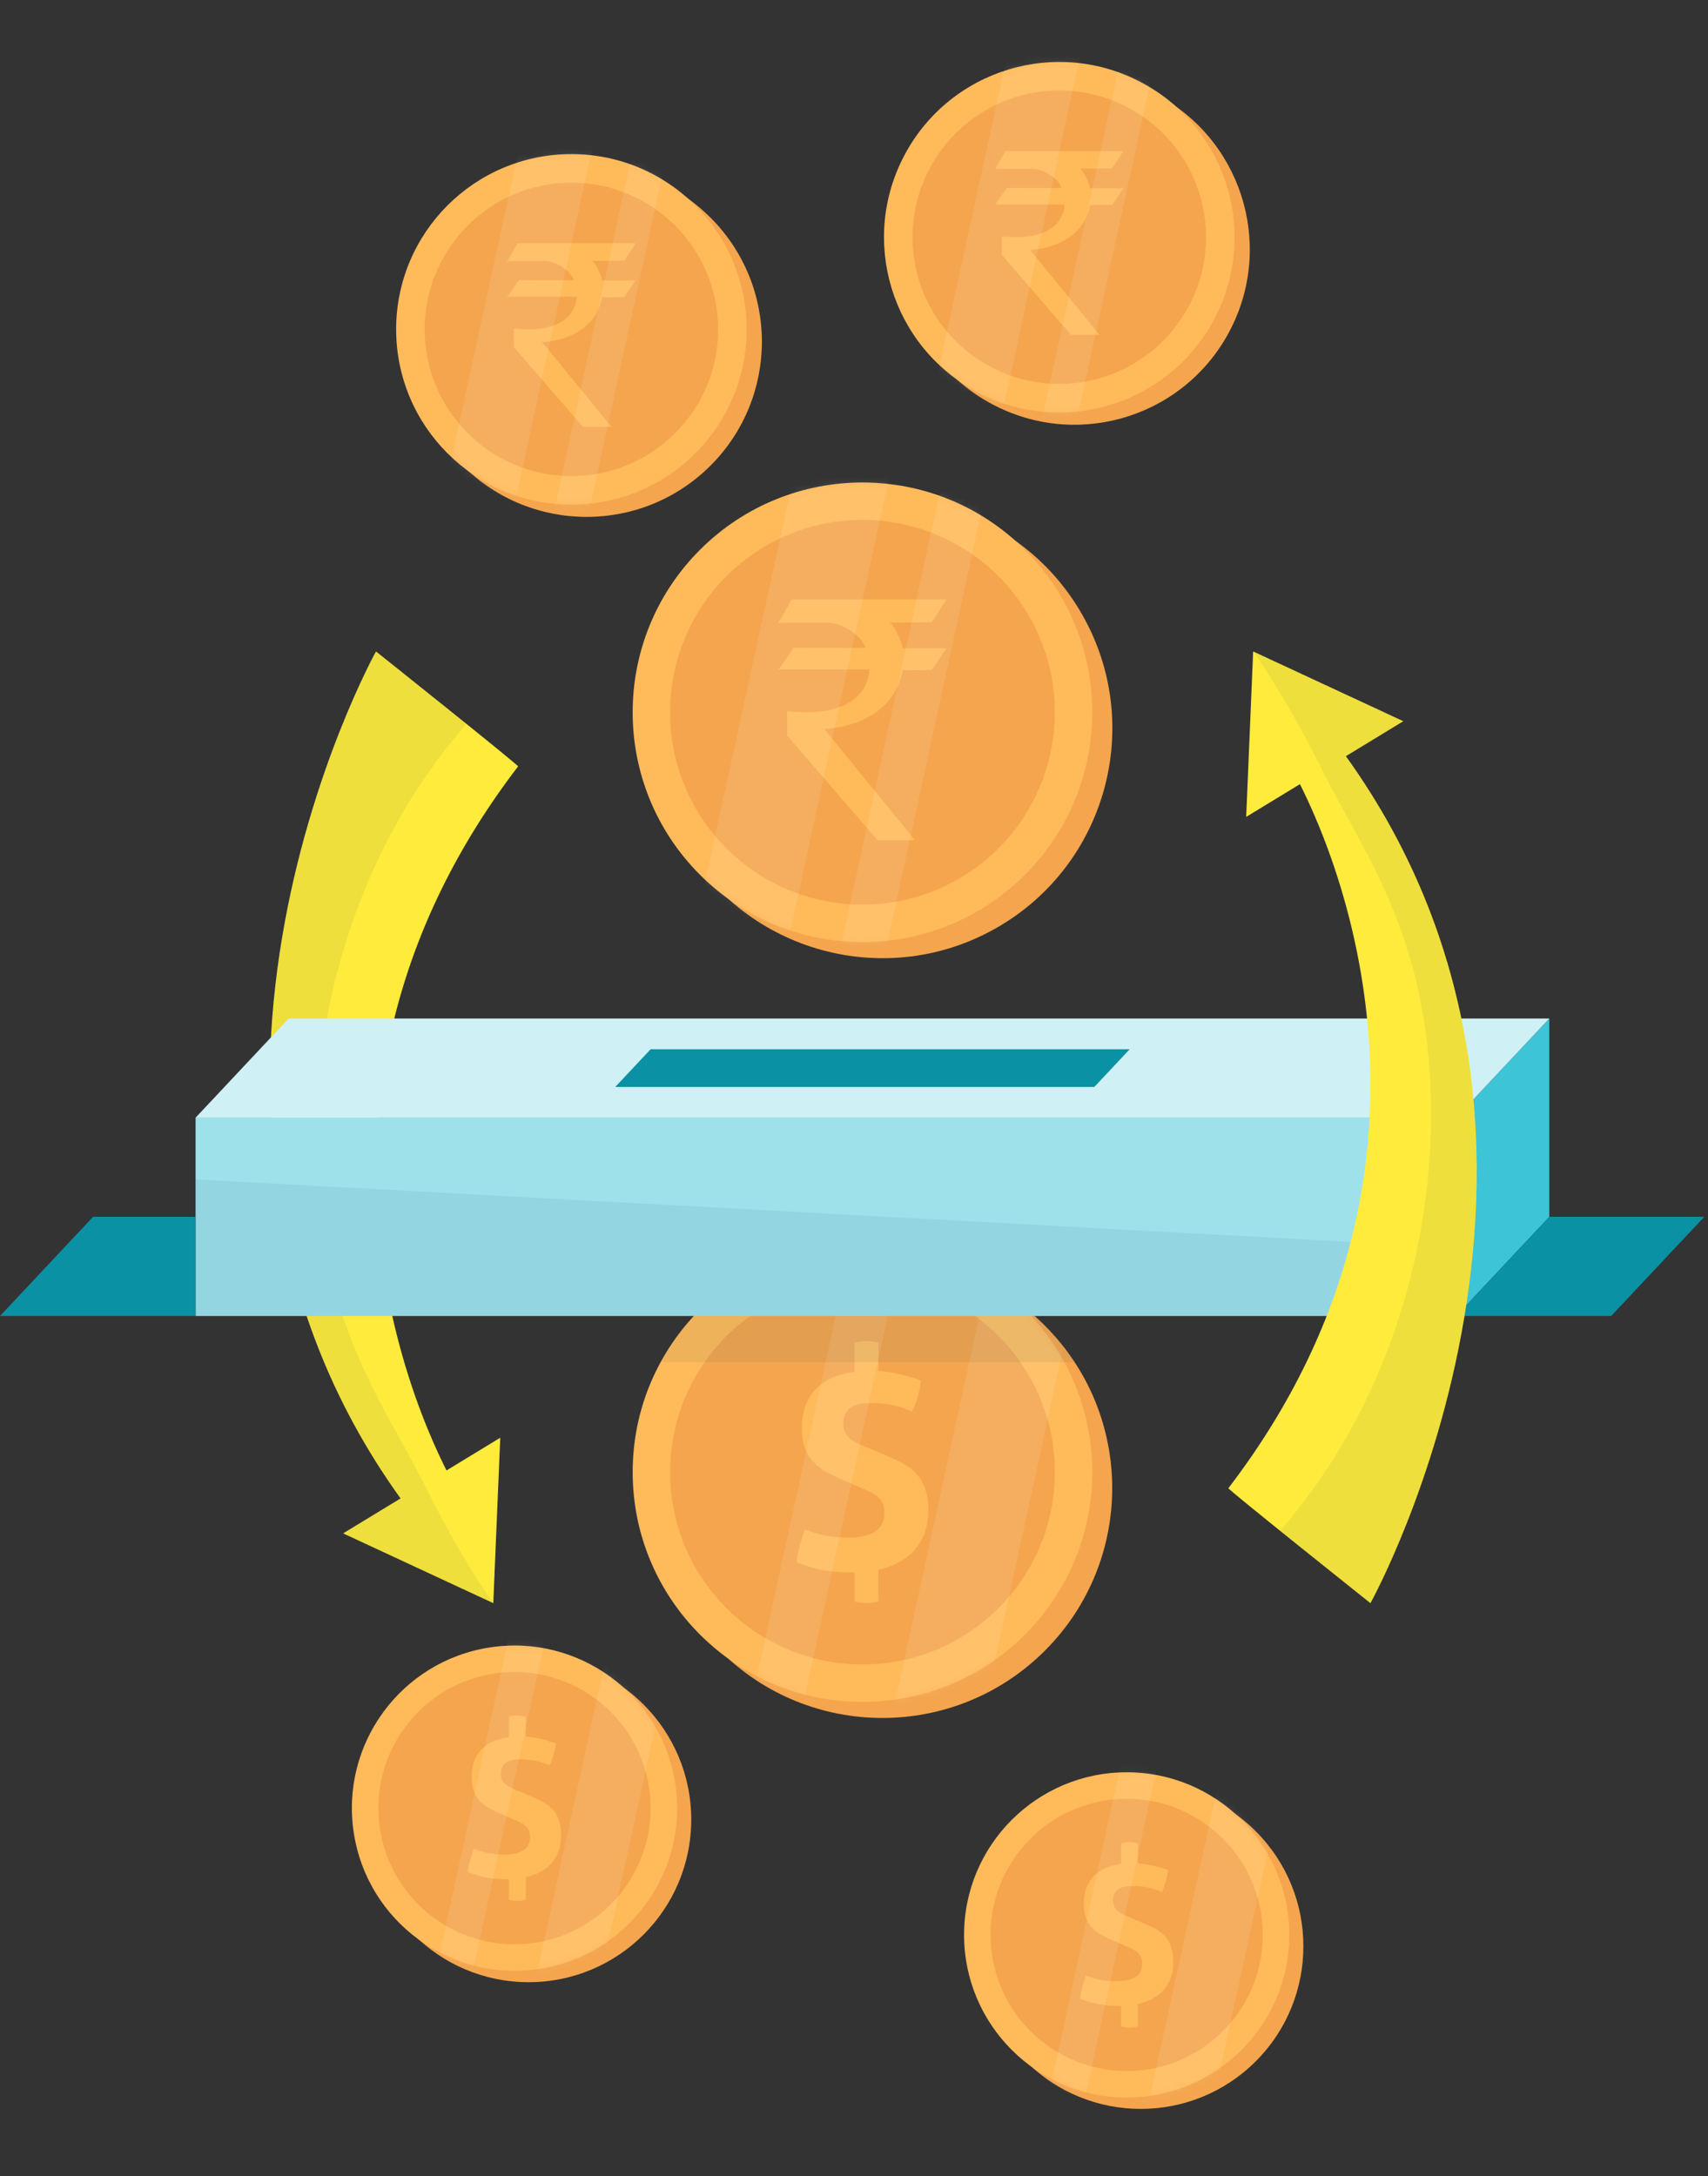 <svg width="259" height="330" viewBox="0 0 259 330" fill="none" xmlns="http://www.w3.org/2000/svg">
<rect x="0" y="0" width="259" height="330" fill="#333333" stroke="none"/>
<path d="M69.319 225.961C69.319 225.961 36.239 171.541 78.558 116.219C78.953 116.268 57.015 98.785 57.015 98.785C57.015 98.785 17.12 170.574 62.86 230.071L69.319 225.961Z" fill="#FFEB3B"/>
<path d="M75.858 218.016L52.033 232.52L74.802 243.1L75.858 218.016Z" fill="#FFEB3B"/>
<path opacity="0.07" d="M70.734 109.773L57.015 98.785C57.015 98.785 18.381 168.307 60.742 227.22L52.034 232.521L74.803 243.101C74.803 243.101 70.036 236.622 64.306 225.049C60.381 217.119 54.618 208.851 51.013 196.584C43.712 171.738 48.376 135.324 70.734 109.773Z" fill="#043F5D"/>
<path d="M151.148 140.684C167.848 131.115 173.629 109.82 164.059 93.12C154.49 76.42 133.195 70.639 116.495 80.209C99.796 89.778 94.015 111.073 103.584 127.773C113.153 144.472 134.449 150.253 151.148 140.684Z" fill="#F4A54E"/>
<path d="M155.425 132.653C169.034 119.044 169.034 96.979 155.425 83.371C141.816 69.762 119.752 69.762 106.143 83.371C92.534 96.979 92.534 119.044 106.143 132.653C119.752 146.261 141.816 146.262 155.425 132.653Z" fill="#FFBA5A"/>
<path d="M146.32 132.69C159.951 124.107 164.043 106.099 155.461 92.468C146.878 78.836 128.87 74.744 115.238 83.326C101.607 91.909 97.514 109.917 106.097 123.549C114.68 137.18 132.688 141.273 146.32 132.69Z" fill="#F4A54E"/>
<path d="M143.531 90.898H120.055L118.042 94.441C118.042 94.441 123.354 94.441 125.588 94.441C127.822 94.441 130.83 96.597 131.213 98.214C131.365 98.291 120.353 98.214 120.353 98.214L118.043 101.525H131.827C131.827 101.525 132.058 109.226 119.352 107.84V111.546L133.082 127.407H138.757L124.973 110.535C124.973 110.535 135.215 110.458 136.909 101.602C136.986 101.679 141.298 101.602 141.298 101.602L143.531 98.291H136.909C136.909 98.291 136.447 96.134 134.984 94.363C134.984 94.44 141.299 94.363 141.299 94.363L143.531 90.898Z" fill="#FFBA5A"/>
<mask id="mask0_1093_4441" style="mask-type:luminance" maskUnits="userSpaceOnUse" x="95" y="73" width="71" height="70">
<path d="M155.427 132.645C169.036 119.036 169.036 96.972 155.427 83.362C141.818 69.754 119.753 69.754 106.144 83.362C92.535 96.972 92.535 119.036 106.144 132.645C119.753 146.254 141.818 146.254 155.427 132.645Z" fill="white"/>
</mask>
<g mask="url(#mask0_1093_4441)">
<path opacity="0.1" d="M118.214 148.638H103.676L121.249 68.07H135.787L118.214 148.638Z" fill="white"/>
<path opacity="0.1" d="M133.324 148.638H126.38L143.953 68.07H150.896L133.324 148.638Z" fill="white"/>
</g>
<path d="M107.748 70.598C118.127 60.219 118.127 43.391 107.748 33.011C97.368 22.632 80.54 22.632 70.161 33.011C59.781 43.391 59.781 60.219 70.161 70.598C80.54 80.978 97.368 80.978 107.748 70.598Z" fill="#F4A54E"/>
<path d="M86.649 76.524C101.327 76.524 113.227 64.624 113.227 49.946C113.227 35.267 101.327 23.367 86.649 23.367C71.97 23.367 60.07 35.267 60.07 49.946C60.07 64.624 71.97 76.524 86.649 76.524Z" fill="#FFBA5A"/>
<path d="M86.648 72.192C98.935 72.192 108.895 62.231 108.895 49.945C108.895 37.659 98.935 27.699 86.648 27.699C74.362 27.699 64.402 37.659 64.402 49.945C64.402 62.231 74.362 72.192 86.648 72.192Z" fill="#F4A54E"/>
<path d="M96.369 36.891H78.464L76.928 39.593C76.928 39.593 80.98 39.593 82.683 39.593C84.387 39.593 86.681 41.237 86.973 42.471C87.088 42.529 78.69 42.471 78.69 42.471L76.928 44.996H87.441C87.441 44.996 87.617 50.869 77.926 49.812V52.638L88.399 64.736H92.727L82.213 51.868C82.213 51.868 90.025 51.809 91.317 45.054C91.376 45.113 94.665 45.054 94.665 45.054L96.369 42.529H91.318C91.318 42.529 90.965 40.885 89.849 39.533C89.849 39.593 94.665 39.533 94.665 39.533L96.369 36.891Z" fill="#FFBA5A"/>
<mask id="mask1_1093_4441" style="mask-type:luminance" maskUnits="userSpaceOnUse" x="60" y="23" width="54" height="54">
<path d="M86.649 76.524C101.327 76.524 113.227 64.624 113.227 49.946C113.227 35.267 101.327 23.367 86.649 23.367C71.97 23.367 60.07 35.267 60.07 49.946C60.07 64.624 71.97 76.524 86.649 76.524Z" fill="white"/>
</mask>
<g mask="url(#mask1_1093_4441)">
<path opacity="0.1" d="M77.059 80.934H65.972L79.375 19.484H90.463L77.059 80.934Z" fill="white"/>
<path opacity="0.1" d="M88.584 80.934H83.287L96.69 19.484H101.987L88.584 80.934Z" fill="white"/>
</g>
<path d="M186.058 50.936C193.298 38.167 188.815 21.947 176.046 14.707C163.277 7.468 147.057 11.95 139.817 24.719C132.578 37.489 137.06 53.709 149.829 60.948C162.598 68.188 178.819 63.705 186.058 50.936Z" fill="#F4A54E"/>
<path d="M184.059 48.526C190.989 35.587 186.118 19.479 173.178 12.55C160.239 5.62 144.132 10.491 137.202 23.431C130.272 36.37 135.144 52.477 148.083 59.407C161.022 66.337 177.13 61.465 184.059 48.526Z" fill="#FFBA5A"/>
<path d="M160.632 58.211C172.918 58.211 182.878 48.251 182.878 35.965C182.878 23.679 172.918 13.719 160.632 13.719C148.346 13.719 138.386 23.679 138.386 35.965C138.386 48.251 148.346 58.211 160.632 58.211Z" fill="#F4A54E"/>
<path d="M170.352 22.91H152.448L150.912 25.612C150.912 25.612 154.964 25.612 156.668 25.612C158.371 25.612 160.665 27.256 160.957 28.49C161.073 28.549 152.674 28.49 152.674 28.49L150.912 31.015H161.425C161.425 31.015 161.601 36.889 151.911 35.832V38.658L162.383 50.755H166.711L156.198 37.887C156.198 37.887 164.01 37.829 165.302 31.074C165.36 31.132 168.649 31.074 168.649 31.074L170.353 28.548H165.302C165.302 28.548 164.95 26.904 163.834 25.553C163.834 25.612 168.65 25.553 168.65 25.553L170.352 22.91Z" fill="#FFBA5A"/>
<mask id="mask2_1093_4441" style="mask-type:luminance" maskUnits="userSpaceOnUse" x="134" y="9" width="54" height="54">
<path d="M184.059 48.526C190.989 35.587 186.118 19.479 173.178 12.55C160.239 5.62 144.132 10.491 137.202 23.431C130.272 36.37 135.144 52.477 148.083 59.407C161.022 66.337 177.13 61.465 184.059 48.526Z" fill="white"/>
</mask>
<g mask="url(#mask2_1093_4441)">
<path opacity="0.1" d="M151.042 66.954H139.954L153.357 5.504H164.445L151.042 66.954Z" fill="white"/>
<path opacity="0.1" d="M162.566 66.954H157.27L170.673 5.504H175.969L162.566 66.954Z" fill="white"/>
</g>
<path d="M158.448 250.305C172.057 236.696 172.057 214.632 158.448 201.023C144.84 187.414 122.775 187.414 109.166 201.023C95.558 214.632 95.558 236.696 109.166 250.305C122.775 263.914 144.84 263.914 158.448 250.305Z" fill="#F4A54E"/>
<path d="M130.786 258.075C150.032 258.075 165.634 242.473 165.634 223.227C165.634 203.981 150.032 188.379 130.786 188.379C111.539 188.379 95.938 203.981 95.938 223.227C95.938 242.473 111.539 258.075 130.786 258.075Z" fill="#FFBA5A"/>
<path d="M130.787 252.394C146.896 252.394 159.955 239.335 159.955 223.226C159.955 207.117 146.896 194.059 130.787 194.059C114.678 194.059 101.619 207.117 101.619 223.226C101.619 239.335 114.678 252.394 130.787 252.394Z" fill="#F4A54E"/>
<path d="M129.579 238.439H129.246C128.33 238.439 127.512 238.412 126.791 238.357C126.069 238.3 125.382 238.211 124.73 238.086C124.078 237.961 123.433 237.802 122.795 237.607C122.156 237.413 121.49 237.177 120.797 236.9C120.88 236.095 121.033 235.284 121.256 234.465C121.477 233.647 121.74 232.793 122.046 231.905C123.211 232.378 124.307 232.703 125.335 232.884C126.361 233.064 127.457 233.153 128.622 233.153C130.37 233.153 131.723 232.856 132.679 232.26C133.637 231.664 134.115 230.699 134.115 229.368C134.115 228.702 133.983 228.154 133.72 227.722C133.456 227.294 133.122 226.939 132.721 226.661C132.319 226.385 131.868 226.149 131.368 225.955C130.869 225.76 130.384 225.553 129.912 225.33L127.706 224.373C126.791 223.985 125.959 223.575 125.209 223.145C124.459 222.714 123.814 222.202 123.274 221.605C122.732 221.009 122.317 220.308 122.025 219.503C121.734 218.699 121.588 217.713 121.588 216.548C121.588 214.051 122.295 212.081 123.71 210.639C125.125 209.196 127.081 208.322 129.579 208.017V203.605C130.161 203.439 130.757 203.355 131.368 203.355C131.951 203.355 132.562 203.439 133.199 203.605V207.893C134.309 207.975 135.377 208.136 136.404 208.371C137.43 208.607 138.513 208.919 139.651 209.307C139.484 210.917 139.04 212.498 138.319 214.052C137.903 213.885 137.48 213.719 137.049 213.552C136.619 213.386 136.162 213.248 135.676 213.137C135.191 213.027 134.642 212.936 134.033 212.867C133.422 212.797 132.728 212.763 131.951 212.763C131.479 212.763 131 212.797 130.515 212.867C130.029 212.936 129.593 213.082 129.205 213.303C128.817 213.525 128.497 213.838 128.248 214.24C127.998 214.642 127.873 215.163 127.873 215.801C127.873 216.356 127.97 216.828 128.166 217.216C128.359 217.605 128.623 217.931 128.956 218.194C129.29 218.459 129.664 218.688 130.079 218.881C130.496 219.076 130.913 219.255 131.328 219.423L133.825 220.463C134.879 220.908 135.837 221.351 136.697 221.795C137.557 222.239 138.285 222.773 138.882 223.397C139.479 224.021 139.944 224.785 140.277 225.686C140.61 226.589 140.776 227.72 140.776 229.078C140.776 231.354 140.132 233.275 138.841 234.842C137.551 236.41 135.671 237.471 133.201 238.027V242.854C132.618 243.021 132.021 243.103 131.411 243.103C130.8 243.103 130.19 243.021 129.58 242.854V238.439H129.579Z" fill="#FFBA5A"/>
<mask id="mask3_1093_4441" style="mask-type:luminance" maskUnits="userSpaceOnUse" x="95" y="188" width="71" height="71">
<path d="M130.786 258.079C150.032 258.079 165.634 242.477 165.634 223.231C165.634 203.985 150.032 188.383 130.786 188.383C111.539 188.383 95.938 203.985 95.938 223.231C95.938 242.477 111.539 258.079 130.786 258.079Z" fill="white"/>
</mask>
<g mask="url(#mask3_1093_4441)">
<path opacity="0.1" d="M120.598 263.862H112.69L130.263 183.293H138.171L120.598 263.862Z" fill="white"/>
<path opacity="0.1" d="M148.261 263.862H134.473L152.046 183.293H165.834L148.261 263.862Z" fill="white"/>
</g>
<path opacity="0.07" d="M162.937 206.56C160.647 203.079 157.756 200.031 154.402 197.569C154.402 197.569 144.706 188.387 131.556 188.387C116.133 188.387 107.21 197.569 107.21 197.569C104.402 200.15 102.017 203.185 100.176 206.56H162.937Z" fill="#043F5D"/>
<path d="M80.16 300.577C93.779 300.577 104.819 289.537 104.819 275.917C104.819 262.298 93.779 251.258 80.16 251.258C66.54 251.258 55.5 262.298 55.5 275.917C55.5 289.537 66.54 300.577 80.16 300.577Z" fill="#F4A54E"/>
<path d="M81.781 298.56C95.241 296.483 104.469 283.888 102.392 270.428C100.315 256.968 87.72 247.741 74.26 249.818C60.8 251.894 51.572 264.489 53.649 277.949C55.726 291.409 68.321 300.637 81.781 298.56Z" fill="#FFBA5A"/>
<path d="M92.612 288.782C100.673 280.722 100.673 267.653 92.612 259.593C84.552 251.532 71.483 251.532 63.423 259.593C55.362 267.653 55.362 280.722 63.423 288.782C71.483 296.843 84.552 296.843 92.612 288.782Z" fill="#F4A54E"/>
<path d="M77.166 284.958H76.93C76.282 284.958 75.703 284.939 75.192 284.9C74.681 284.86 74.195 284.797 73.734 284.708C73.273 284.619 72.816 284.507 72.365 284.369C71.913 284.232 71.441 284.065 70.951 283.869C71.01 283.3 71.118 282.726 71.275 282.147C71.432 281.568 71.618 280.964 71.834 280.335C72.659 280.67 73.434 280.9 74.162 281.028C74.888 281.156 75.664 281.219 76.488 281.219C77.724 281.219 78.682 281.009 79.358 280.586C80.036 280.165 80.375 279.482 80.375 278.54C80.375 278.068 80.281 277.681 80.095 277.376C79.908 277.073 79.672 276.821 79.388 276.625C79.103 276.429 78.784 276.263 78.43 276.125C78.077 275.988 77.734 275.841 77.4 275.684L75.839 275.007C75.191 274.732 74.603 274.442 74.072 274.138C73.541 273.834 73.086 273.47 72.702 273.048C72.319 272.626 72.025 272.13 71.819 271.56C71.613 270.991 71.51 270.294 71.51 269.469C71.51 267.703 72.01 266.308 73.011 265.288C74.012 264.266 75.397 263.648 77.164 263.432V260.309C77.576 260.192 77.998 260.133 78.43 260.133C78.843 260.133 79.275 260.192 79.727 260.309V263.343C80.512 263.402 81.268 263.515 81.994 263.682C82.721 263.849 83.486 264.07 84.292 264.345C84.173 265.484 83.859 266.603 83.349 267.702C83.054 267.584 82.754 267.467 82.45 267.349C82.146 267.231 81.822 267.133 81.478 267.054C81.135 266.976 80.746 266.912 80.316 266.863C79.883 266.814 79.392 266.789 78.843 266.789C78.509 266.789 78.17 266.814 77.826 266.863C77.483 266.912 77.173 267.015 76.899 267.172C76.624 267.329 76.399 267.551 76.222 267.835C76.045 268.119 75.957 268.488 75.957 268.939C75.957 269.332 76.025 269.666 76.164 269.941C76.301 270.216 76.488 270.447 76.723 270.632C76.959 270.819 77.224 270.981 77.518 271.118C77.813 271.256 78.108 271.383 78.402 271.501L80.169 272.237C80.915 272.552 81.592 272.866 82.201 273.18C82.81 273.494 83.325 273.871 83.748 274.314C84.17 274.755 84.499 275.296 84.734 275.934C84.97 276.572 85.088 277.372 85.088 278.334C85.088 279.944 84.631 281.304 83.718 282.413C82.805 283.523 81.475 284.274 79.727 284.666V288.083C79.315 288.201 78.893 288.259 78.461 288.259C78.029 288.259 77.597 288.201 77.166 288.083V284.958Z" fill="#FFBA5A"/>
<mask id="mask4_1093_4441" style="mask-type:luminance" maskUnits="userSpaceOnUse" x="53" y="249" width="50" height="50">
<path d="M81.781 298.552C95.241 296.475 104.469 283.88 102.392 270.42C100.315 256.96 87.72 247.733 74.26 249.81C60.8 251.887 51.572 264.482 53.649 277.942C55.726 291.401 68.321 300.629 81.781 298.552Z" fill="white"/>
</mask>
<g mask="url(#mask4_1093_4441)">
<path opacity="0.1" d="M70.81 302.934H65.215L77.65 245.922H83.246L70.81 302.934Z" fill="white"/>
<path opacity="0.1" d="M90.386 302.934H80.629L93.064 245.922H102.821L90.386 302.934Z" fill="white"/>
</g>
<path d="M190.424 312.57C200.054 302.94 200.054 287.326 190.424 277.696C180.794 268.066 165.18 268.066 155.55 277.696C145.92 287.326 145.92 302.94 155.55 312.57C165.18 322.2 180.794 322.2 190.424 312.57Z" fill="#F4A54E"/>
<path d="M170.851 318.065C184.47 318.065 195.511 307.025 195.511 293.406C195.511 279.787 184.47 268.746 170.851 268.746C157.232 268.746 146.191 279.787 146.191 293.406C146.191 307.025 157.232 318.065 170.851 318.065Z" fill="#FFBA5A"/>
<path d="M185.442 308.001C193.503 299.941 193.503 286.872 185.442 278.812C177.382 270.751 164.313 270.751 156.253 278.812C148.192 286.872 148.192 299.941 156.253 308.001C164.313 316.061 177.382 316.061 185.442 308.001Z" fill="#F4A54E"/>
<path d="M169.998 304.17H169.762C169.114 304.17 168.535 304.151 168.024 304.112C167.514 304.072 167.027 304.008 166.566 303.92C166.105 303.832 165.648 303.719 165.197 303.581C164.745 303.444 164.273 303.277 163.783 303.08C163.842 302.511 163.95 301.937 164.107 301.358C164.264 300.779 164.45 300.176 164.666 299.547C165.491 299.881 166.267 300.111 166.994 300.24C167.72 300.368 168.496 300.43 169.32 300.43C170.557 300.43 171.515 300.22 172.191 299.798C172.868 299.376 173.207 298.693 173.207 297.751C173.207 297.28 173.114 296.892 172.927 296.588C172.74 296.284 172.505 296.033 172.22 295.836C171.936 295.64 171.617 295.474 171.263 295.336C170.91 295.199 170.567 295.052 170.233 294.895L168.672 294.217C168.023 293.943 167.435 293.653 166.905 293.349C166.374 293.045 165.918 292.681 165.535 292.259C165.151 291.837 164.858 291.341 164.651 290.771C164.446 290.202 164.342 289.505 164.342 288.68C164.342 286.913 164.842 285.519 165.844 284.498C166.846 283.477 168.229 282.859 169.997 282.643V279.52C170.409 279.403 170.831 279.344 171.263 279.344C171.675 279.344 172.108 279.403 172.559 279.52V282.554C173.344 282.613 174.1 282.726 174.827 282.893C175.553 283.06 176.319 283.281 177.124 283.556C177.006 284.695 176.692 285.814 176.181 286.913C175.887 286.795 175.587 286.678 175.283 286.559C174.979 286.442 174.655 286.344 174.311 286.265C173.968 286.187 173.579 286.123 173.148 286.074C172.716 286.025 172.225 286 171.675 286C171.341 286 171.002 286.025 170.659 286.074C170.315 286.124 170.006 286.226 169.731 286.383C169.456 286.54 169.231 286.762 169.054 287.046C168.877 287.33 168.789 287.698 168.789 288.15C168.789 288.543 168.857 288.877 168.996 289.152C169.133 289.427 169.32 289.657 169.555 289.843C169.791 290.03 170.056 290.192 170.35 290.329C170.645 290.467 170.94 290.594 171.234 290.712L173.001 291.448C173.747 291.763 174.424 292.077 175.033 292.391C175.642 292.705 176.157 293.082 176.58 293.525C177.002 293.966 177.331 294.507 177.567 295.145C177.802 295.783 177.92 296.583 177.92 297.545C177.92 299.155 177.464 300.515 176.55 301.624C175.637 302.734 174.307 303.484 172.559 303.877V307.293C172.147 307.411 171.725 307.47 171.293 307.47C170.861 307.47 170.428 307.411 169.998 307.293V304.17Z" fill="#FFBA5A"/>
<mask id="mask5_1093_4441" style="mask-type:luminance" maskUnits="userSpaceOnUse" x="146" y="268" width="50" height="51">
<path d="M170.851 318.065C184.47 318.065 195.511 307.025 195.511 293.406C195.511 279.787 184.47 268.746 170.851 268.746C157.232 268.746 146.191 279.787 146.191 293.406C146.191 307.025 157.232 318.065 170.851 318.065Z" fill="white"/>
</mask>
<g mask="url(#mask5_1093_4441)">
<path opacity="0.1" d="M163.643 322.154H158.047L170.482 265.141H176.078L163.643 322.154Z" fill="white"/>
<path opacity="0.1" d="M183.218 322.154H173.461L185.896 265.141H195.653L183.218 322.154Z" fill="white"/>
</g>
<path d="M234.936 184.519L220.823 199.556V169.482L234.936 154.445V184.519Z" fill="#3DC4D6"/>
<path d="M220.822 169.484H29.66V199.557H220.822V169.484Z" fill="#9EE1EB"/>
<path d="M29.66 169.482L43.773 154.445H234.935L220.823 169.482H29.66Z" fill="#CFF0F5"/>
<path d="M93.295 164.823L98.658 159.109H171.303L165.939 164.823H93.295Z" fill="#0A91A3"/>
<path d="M14.112 184.52L0 199.556H29.661V184.52H14.112Z" fill="#0A91A3"/>
<path d="M244.321 199.556L258.433 184.52H234.936L220.823 199.556H244.321Z" fill="#0A91A3"/>
<path opacity="0.07" d="M29.66 178.836V199.552H220.823V189.194L29.66 178.836Z" fill="#043F5D"/>
<path d="M195.51 115.926C195.51 115.926 228.59 170.346 186.271 225.668C185.876 225.619 207.814 243.102 207.814 243.102C207.814 243.102 247.709 171.313 201.969 111.816L195.51 115.926Z" fill="#FFEB3B"/>
<path d="M188.972 123.87L212.796 109.365L190.027 98.785L188.972 123.87Z" fill="#FFEB3B"/>
<path opacity="0.07" d="M194.095 232.114L207.814 243.101C207.814 243.101 246.448 173.58 204.088 114.667L212.795 109.365L190.026 98.785C190.026 98.785 194.794 105.264 200.523 116.837C204.449 124.767 210.211 133.036 213.816 145.302C221.117 170.149 216.454 206.562 194.095 232.114Z" fill="#043F5D"/>
</svg>
